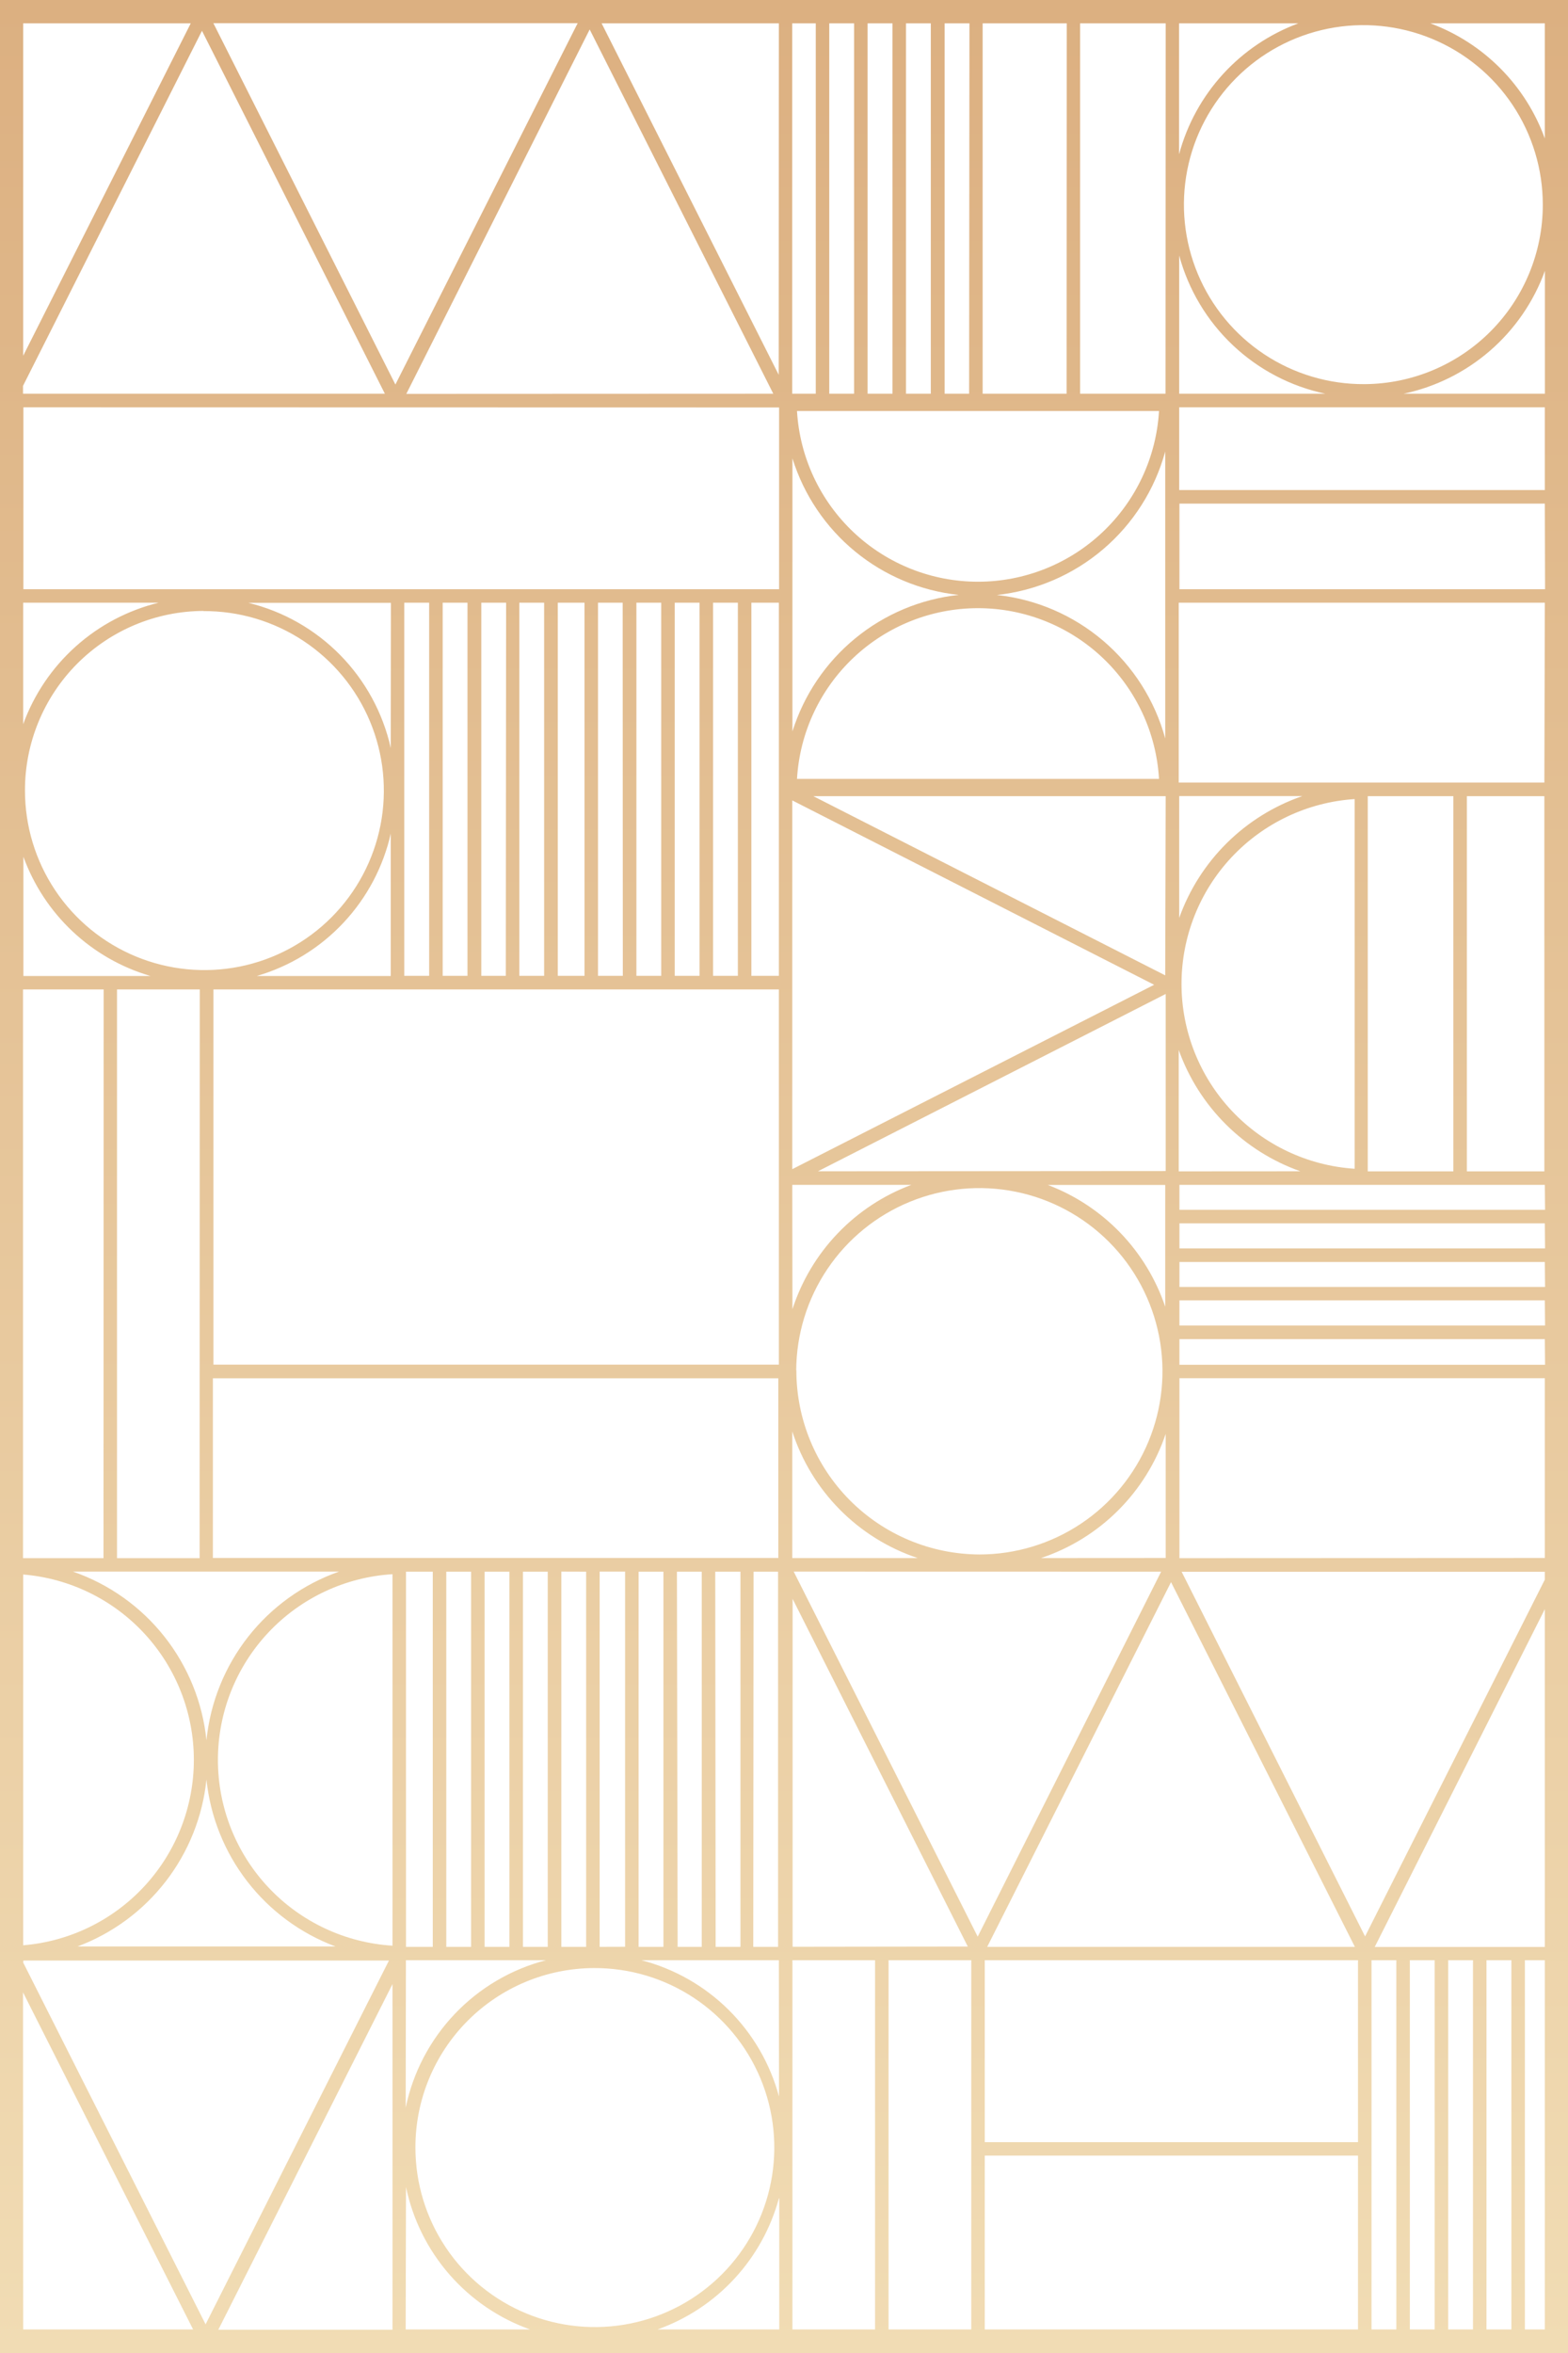 <svg width="376" height="564" viewBox="0 0 376 564" fill="none" xmlns="http://www.w3.org/2000/svg">
<path d="M376 564L376 0L0 -1.64355e-05L-2.46532e-05 564L376 564ZM370.445 466.67L329.657 466.67L370.445 385.703L370.445 466.67ZM282.767 61.252C284.993 69.464 289.443 76.902 295.627 82.746C301.81 88.59 309.487 92.614 317.812 94.373L282.767 94.373L282.767 61.252ZM325.646 513.462L236.142 513.462L236.142 469.853L325.646 469.853L325.646 513.462ZM190.062 466.633L190.062 383.237L232.074 466.576L190.062 466.633ZM186.804 502.522C184.679 494.649 180.506 487.479 174.712 481.741C168.917 476.003 161.706 471.901 153.812 469.852L186.767 469.853L186.804 502.522ZM5.555 144.46L38.058 144.46C30.662 146.268 23.827 149.872 18.157 154.953C12.488 160.034 8.159 166.435 5.555 173.589L5.555 144.46ZM49.507 417.13C48.575 408.042 45.068 399.41 39.397 392.248C33.725 385.086 26.127 379.693 17.494 376.703L81.294 376.703C72.705 379.73 65.155 385.14 59.526 392.298C53.897 399.457 50.422 408.07 49.507 417.13ZM5.555 377.4C16.71 378.319 27.111 383.399 34.693 391.631C42.276 399.863 46.485 410.646 46.485 421.837C46.485 433.029 42.276 443.811 34.693 452.043C27.111 460.276 16.71 465.356 5.555 466.275L5.555 377.4ZM186.767 237.158L186.767 327.087L51.183 327.087L51.183 237.158L186.767 237.158ZM191.117 98.516L277.928 98.516C277.275 109.585 272.418 119.986 264.35 127.592C256.281 135.199 245.611 139.435 234.522 139.435C223.433 139.435 212.763 135.199 204.695 127.592C196.626 119.986 191.769 109.585 191.117 98.516ZM277.928 186.694L191.117 186.694C191.769 175.626 196.626 165.224 204.695 157.618C212.763 150.012 223.433 145.775 234.522 145.775C245.611 145.775 256.281 150.012 264.35 157.618C272.418 165.224 277.275 175.626 277.928 186.694ZM324.836 280.145C313.584 279.411 303.032 274.424 295.322 266.196C287.613 257.968 283.322 247.115 283.322 235.839C283.322 224.564 287.613 213.711 295.322 205.483C303.032 197.255 313.584 192.268 324.836 191.534L324.836 280.145ZM282.767 220.023L282.767 190.818L312.294 190.818C305.497 193.16 299.314 197.001 294.203 202.056C289.091 207.111 285.183 213.252 282.767 220.023ZM196.144 280.748L279.528 238.25L279.528 280.691L196.144 280.748ZM189.987 284.005L218.535 284.005C211.843 286.503 205.802 290.482 200.865 295.644C195.928 300.805 192.222 307.017 190.024 313.812L189.987 284.005ZM189.987 280.239L189.987 191.854L276.76 236.047L189.987 280.239ZM190.928 328.481C190.969 319.804 193.58 311.334 198.431 304.14C203.282 296.946 210.156 291.35 218.185 288.059C226.213 284.768 235.037 283.929 243.543 285.648C252.048 287.367 259.853 291.567 265.973 297.718C272.093 303.869 276.254 311.695 277.929 320.209C279.605 328.722 278.721 337.541 275.388 345.552C272.055 353.563 266.424 360.408 259.204 365.221C251.985 370.035 243.501 372.602 234.823 372.598C223.161 372.538 211.998 367.86 203.778 359.588C195.558 351.315 190.951 340.123 190.966 328.462L190.928 328.481ZM219.985 373.464L189.987 373.464L189.987 343.111C192.27 350.165 196.177 356.584 201.394 361.853C206.611 367.121 212.991 371.092 220.022 373.445L219.985 373.464ZM251.169 284.024L279.415 284.024L279.415 313.21C277.168 306.558 273.472 300.487 268.594 295.437C263.716 290.387 257.777 286.482 251.207 284.005L251.169 284.024ZM279.415 233.787L195.033 190.837L279.528 190.837L279.415 233.787ZM51.051 330.364L186.635 330.364L186.635 373.445L51.051 373.445L51.051 330.364ZM143.794 466.651L143.794 376.703L149.895 376.703L149.895 466.633L143.794 466.651ZM140.555 376.722L140.555 466.651L134.605 466.651L134.605 376.703L140.555 376.722ZM94.118 377.324L94.118 466.369C82.784 465.669 72.143 460.674 64.364 452.402C56.586 444.129 52.255 433.201 52.255 421.847C52.255 410.492 56.586 399.564 64.364 391.292C72.143 383.019 82.784 378.024 94.118 377.324ZM97.357 376.722L103.778 376.722L103.778 466.651L97.357 466.651L97.357 376.722ZM107.017 376.722L112.968 376.722L112.968 466.651L107.017 466.651L107.017 376.722ZM116.207 376.722L122.157 376.722L122.157 466.651L116.207 466.651L116.207 376.722ZM125.396 376.722L131.347 376.722L131.347 466.651L125.396 466.651L125.396 376.722ZM153.134 376.722L159.085 376.722L159.085 466.651L153.134 466.651L153.134 376.722ZM162.324 376.722L168.274 376.722L168.274 466.651L162.493 466.651L162.324 376.722ZM171.513 376.722L177.558 376.722L177.558 466.651L171.608 466.651L171.513 376.722ZM180.703 376.722L186.578 376.722L186.578 376.891L186.578 466.651L180.628 466.651L180.703 376.722ZM278.436 376.722L234.447 464.204L190.326 376.703L278.436 376.722ZM280.809 379.226L324.892 466.651L236.725 466.651L280.809 379.226ZM249.606 373.464C256.555 371.151 262.873 367.259 268.064 362.094C273.256 356.929 277.18 350.631 279.528 343.695L279.528 373.445L249.606 373.464ZM282.654 280.767L282.654 251.675C285.05 258.384 288.911 264.475 293.957 269.504C299.002 274.534 305.106 278.375 311.824 280.748L282.654 280.767ZM327.981 190.837L348.507 190.837L348.507 280.767L327.981 280.767L327.981 190.837ZM351.746 190.837L370.332 190.837L370.332 280.767L351.746 280.767L351.746 190.837ZM370.332 187.579L282.654 187.579L282.654 144.46L370.445 144.46L370.332 187.579ZM279.415 176.997C276.919 167.874 271.733 159.714 264.531 153.581C257.329 147.448 248.447 143.626 239.042 142.615C248.447 141.603 257.329 137.782 264.531 131.649C271.733 125.516 276.919 117.356 279.415 108.232L279.415 176.997ZM229.89 142.596C220.781 143.58 212.157 147.201 205.076 153.014C197.995 158.827 192.764 166.579 190.024 175.321L190.024 109.87C192.749 118.621 197.976 126.382 205.06 132.198C212.144 138.013 220.775 141.628 229.89 142.596ZM186.767 233.9L180.176 233.9L180.176 144.46L186.767 144.46L186.767 233.9ZM176.937 233.9L170.986 233.9L170.986 144.46L176.937 144.46L176.937 233.9ZM167.747 233.9L161.797 233.9L161.797 144.46L167.747 144.46L167.747 233.9ZM158.558 233.9L152.607 233.9L152.607 144.46L158.558 144.46L158.558 233.9ZM149.349 233.9L143.399 233.9L143.399 144.46L149.312 144.46L149.349 233.9ZM140.16 233.9L133.757 233.9L133.757 144.46L140.16 144.46L140.16 233.9ZM130.481 144.46L130.481 233.9L124.53 233.9L124.53 144.46L130.481 144.46ZM121.291 233.9L115.416 233.9L115.416 144.46L121.366 144.46L121.291 233.9ZM112.101 233.9L106.151 233.9L106.151 144.46L112.101 144.46L112.101 233.9ZM102.912 233.9L96.942 233.9L96.942 144.46L102.912 144.46L102.912 233.9ZM93.703 179.294C91.822 170.889 87.628 163.177 81.595 157.028C75.563 150.88 67.931 146.539 59.563 144.498L93.741 144.498L93.703 179.294ZM48.791 146.475C57.312 146.43 65.654 148.916 72.76 153.617C79.866 158.318 85.417 165.023 88.707 172.882C91.998 180.741 92.882 189.4 91.246 197.761C89.609 206.123 85.527 213.81 79.517 219.85C73.506 225.889 65.838 230.007 57.484 231.684C49.13 233.36 40.466 232.519 32.59 229.266C24.715 226.013 17.983 220.496 13.247 213.413C8.511 206.331 5.985 198.001 5.988 189.481C5.968 178.095 10.469 167.166 18.501 159.095C26.534 151.025 37.442 146.472 48.829 146.437L48.791 146.475ZM93.703 199.687L93.703 233.938L61.578 233.938C69.517 231.625 76.691 227.223 82.348 221.191C88.006 215.16 91.941 207.72 93.741 199.649L93.703 199.687ZM47.869 373.483L28.058 373.483L28.058 237.158L47.906 237.158L47.869 373.483ZM24.819 373.483L5.518 373.483L5.518 237.158L24.857 237.158L24.819 373.483ZM49.507 426.545C50.43 435.432 53.815 443.886 59.281 450.955C64.746 458.023 72.077 463.427 80.446 466.557L18.586 466.557C26.955 463.428 34.283 458.024 39.746 450.955C45.209 443.885 48.59 435.431 49.507 426.545ZM97.338 469.852L130.914 469.852C122.569 472.022 114.998 476.481 109.055 482.726C103.112 488.972 99.034 496.755 97.281 505.195L97.338 469.852ZM142.419 471.735C150.94 471.691 159.282 474.177 166.388 478.878C173.494 483.579 179.045 490.284 182.336 498.143C185.626 506.002 186.51 514.661 184.874 523.022C183.237 531.384 179.155 539.071 173.145 545.11C167.134 551.149 159.466 555.268 151.112 556.945C142.758 558.621 134.094 557.78 126.218 554.527C118.343 551.274 111.611 545.757 106.875 538.674C102.139 531.591 99.613 523.262 99.616 514.742C99.601 503.377 104.092 492.469 112.104 484.408C120.116 476.347 130.997 471.79 142.363 471.735L142.419 471.735ZM283.351 376.741L370.445 376.741L370.445 378.624L327.34 464.147L283.351 376.741ZM282.824 373.483L282.824 330.345L370.445 330.345L370.445 373.445L282.824 373.483ZM370.501 327.125L282.824 327.125L282.824 320.986L370.445 320.986L370.501 327.125ZM370.501 317.71L282.824 317.71L282.824 311.685L370.445 311.685L370.501 317.71ZM370.501 308.484L282.824 308.484L282.824 302.496L370.445 302.496L370.501 308.484ZM370.501 299.238L282.824 299.238L282.824 293.232L370.445 293.232L370.501 299.238ZM370.501 289.993L282.824 289.993L282.824 284.005L370.445 284.005L370.501 289.993ZM370.501 141.24L282.824 141.24L282.824 120.716L370.445 120.716L370.501 141.24ZM186.823 97.669L186.823 141.24L5.612 141.24L5.612 97.631L186.823 97.669ZM97.432 94.411L141.403 7.061L185.43 94.373L97.432 94.411ZM5.612 205.355C8.088 212.177 12.138 218.32 17.431 223.286C22.725 228.252 29.114 231.901 36.08 233.938L5.612 233.938L5.612 205.355ZM5.612 469.928L93.27 469.928L49.3 557.127L5.555 470.399L5.612 469.928ZM94.118 475.577L94.118 558.426L52.35 558.426L94.118 475.577ZM97.357 524.213C98.969 531.975 102.551 539.192 107.758 545.171C112.966 551.149 119.623 555.688 127.091 558.351L97.281 558.351L97.357 524.213ZM186.861 526.925L186.861 558.351L157.691 558.351C164.717 555.843 171.032 551.674 176.098 546.198C181.163 540.723 184.83 534.104 186.785 526.906L186.861 526.925ZM190.024 469.853L209.835 469.853L209.835 558.351L190.024 558.351L190.024 469.853ZM213.074 469.853L232.903 469.853L232.903 558.351L213.074 558.351L213.074 469.853ZM236.142 516.681L325.646 516.681L325.646 558.351L236.142 558.351L236.142 516.681ZM328.885 469.853L334.835 469.853L334.835 558.351L328.885 558.351L328.885 469.853ZM338.074 469.853L344.025 469.853L344.025 558.351L338.074 558.351L338.074 469.853ZM347.264 469.853L353.214 469.853L353.214 558.351L347.264 558.351L347.264 469.853ZM356.453 469.853L362.423 469.853L362.423 558.351L356.453 558.351L356.453 469.853ZM282.767 117.458L282.767 97.631L370.445 97.631L370.445 117.458L282.767 117.458ZM336.568 94.373C344.255 92.751 351.402 89.195 357.333 84.042C363.264 78.889 367.784 72.309 370.464 64.924L370.464 94.373L336.568 94.373ZM327.152 92.076C318.632 92.121 310.29 89.635 303.183 84.934C296.077 80.233 290.527 73.528 287.236 65.669C283.945 57.81 283.062 49.151 284.698 40.789C286.334 32.428 290.416 24.741 296.427 18.701C302.437 12.662 310.106 8.544 318.46 6.867C326.814 5.191 335.478 6.032 343.353 9.285C351.229 12.537 357.961 18.055 362.697 25.138C367.433 32.22 369.959 40.55 369.955 49.07C369.965 60.437 365.471 71.344 357.455 79.405C349.44 87.465 338.557 92.022 327.19 92.076L327.152 92.076ZM282.73 36.868L282.73 5.592L311.353 5.592C304.441 8.151 298.24 12.324 293.267 17.764C288.295 23.205 284.695 29.755 282.767 36.868L282.73 36.868ZM279.491 94.373L259.003 94.373L259.003 5.592L279.528 5.592L279.491 94.373ZM255.764 94.373L235.633 94.373L235.633 5.592L255.801 5.592L255.764 94.373ZM232.394 94.373L226.519 94.373L226.519 5.592L232.47 5.592L232.394 94.373ZM223.205 94.373L217.254 94.373L217.254 5.592L223.205 5.592L223.205 94.373ZM214.015 94.373L208.046 94.373L208.046 5.592L214.015 5.592L214.015 94.373ZM204.807 94.373L198.856 94.373L198.856 5.592L204.807 5.592L204.807 94.373ZM195.617 94.373L189.968 94.373L189.968 5.592L195.617 5.592L195.617 94.373ZM186.729 89.835L144.265 5.592L186.767 5.592L186.729 89.835ZM94.814 92.17L51.164 5.555L138.521 5.555L94.814 92.17ZM92.291 94.373L5.518 94.373L5.518 92.49L48.434 7.381L92.291 94.373ZM5.518 477.554L46.306 558.351L5.555 558.351L5.518 477.554ZM365.662 558.351L365.662 469.853L370.445 469.853L370.445 558.351L365.662 558.351ZM370.445 33.196C368.148 26.874 364.5 21.129 359.755 16.361C355.01 11.594 349.282 7.919 342.97 5.592L370.445 5.592L370.445 33.196ZM45.741 5.592L5.555 85.279L5.555 5.592L45.741 5.592Z" fill="url(#paint0_linear_2317_4335)"/>
<defs>
<linearGradient id="paint0_linear_2317_4335" x1="187.981" y1="-0.013" x2="187.981" y2="563.987" gradientUnits="userSpaceOnUse">
<stop stop-color="#DCB081"/>
<stop offset="1" stop-color="#F1DCB4"/>
</linearGradient>
</defs>
</svg>

